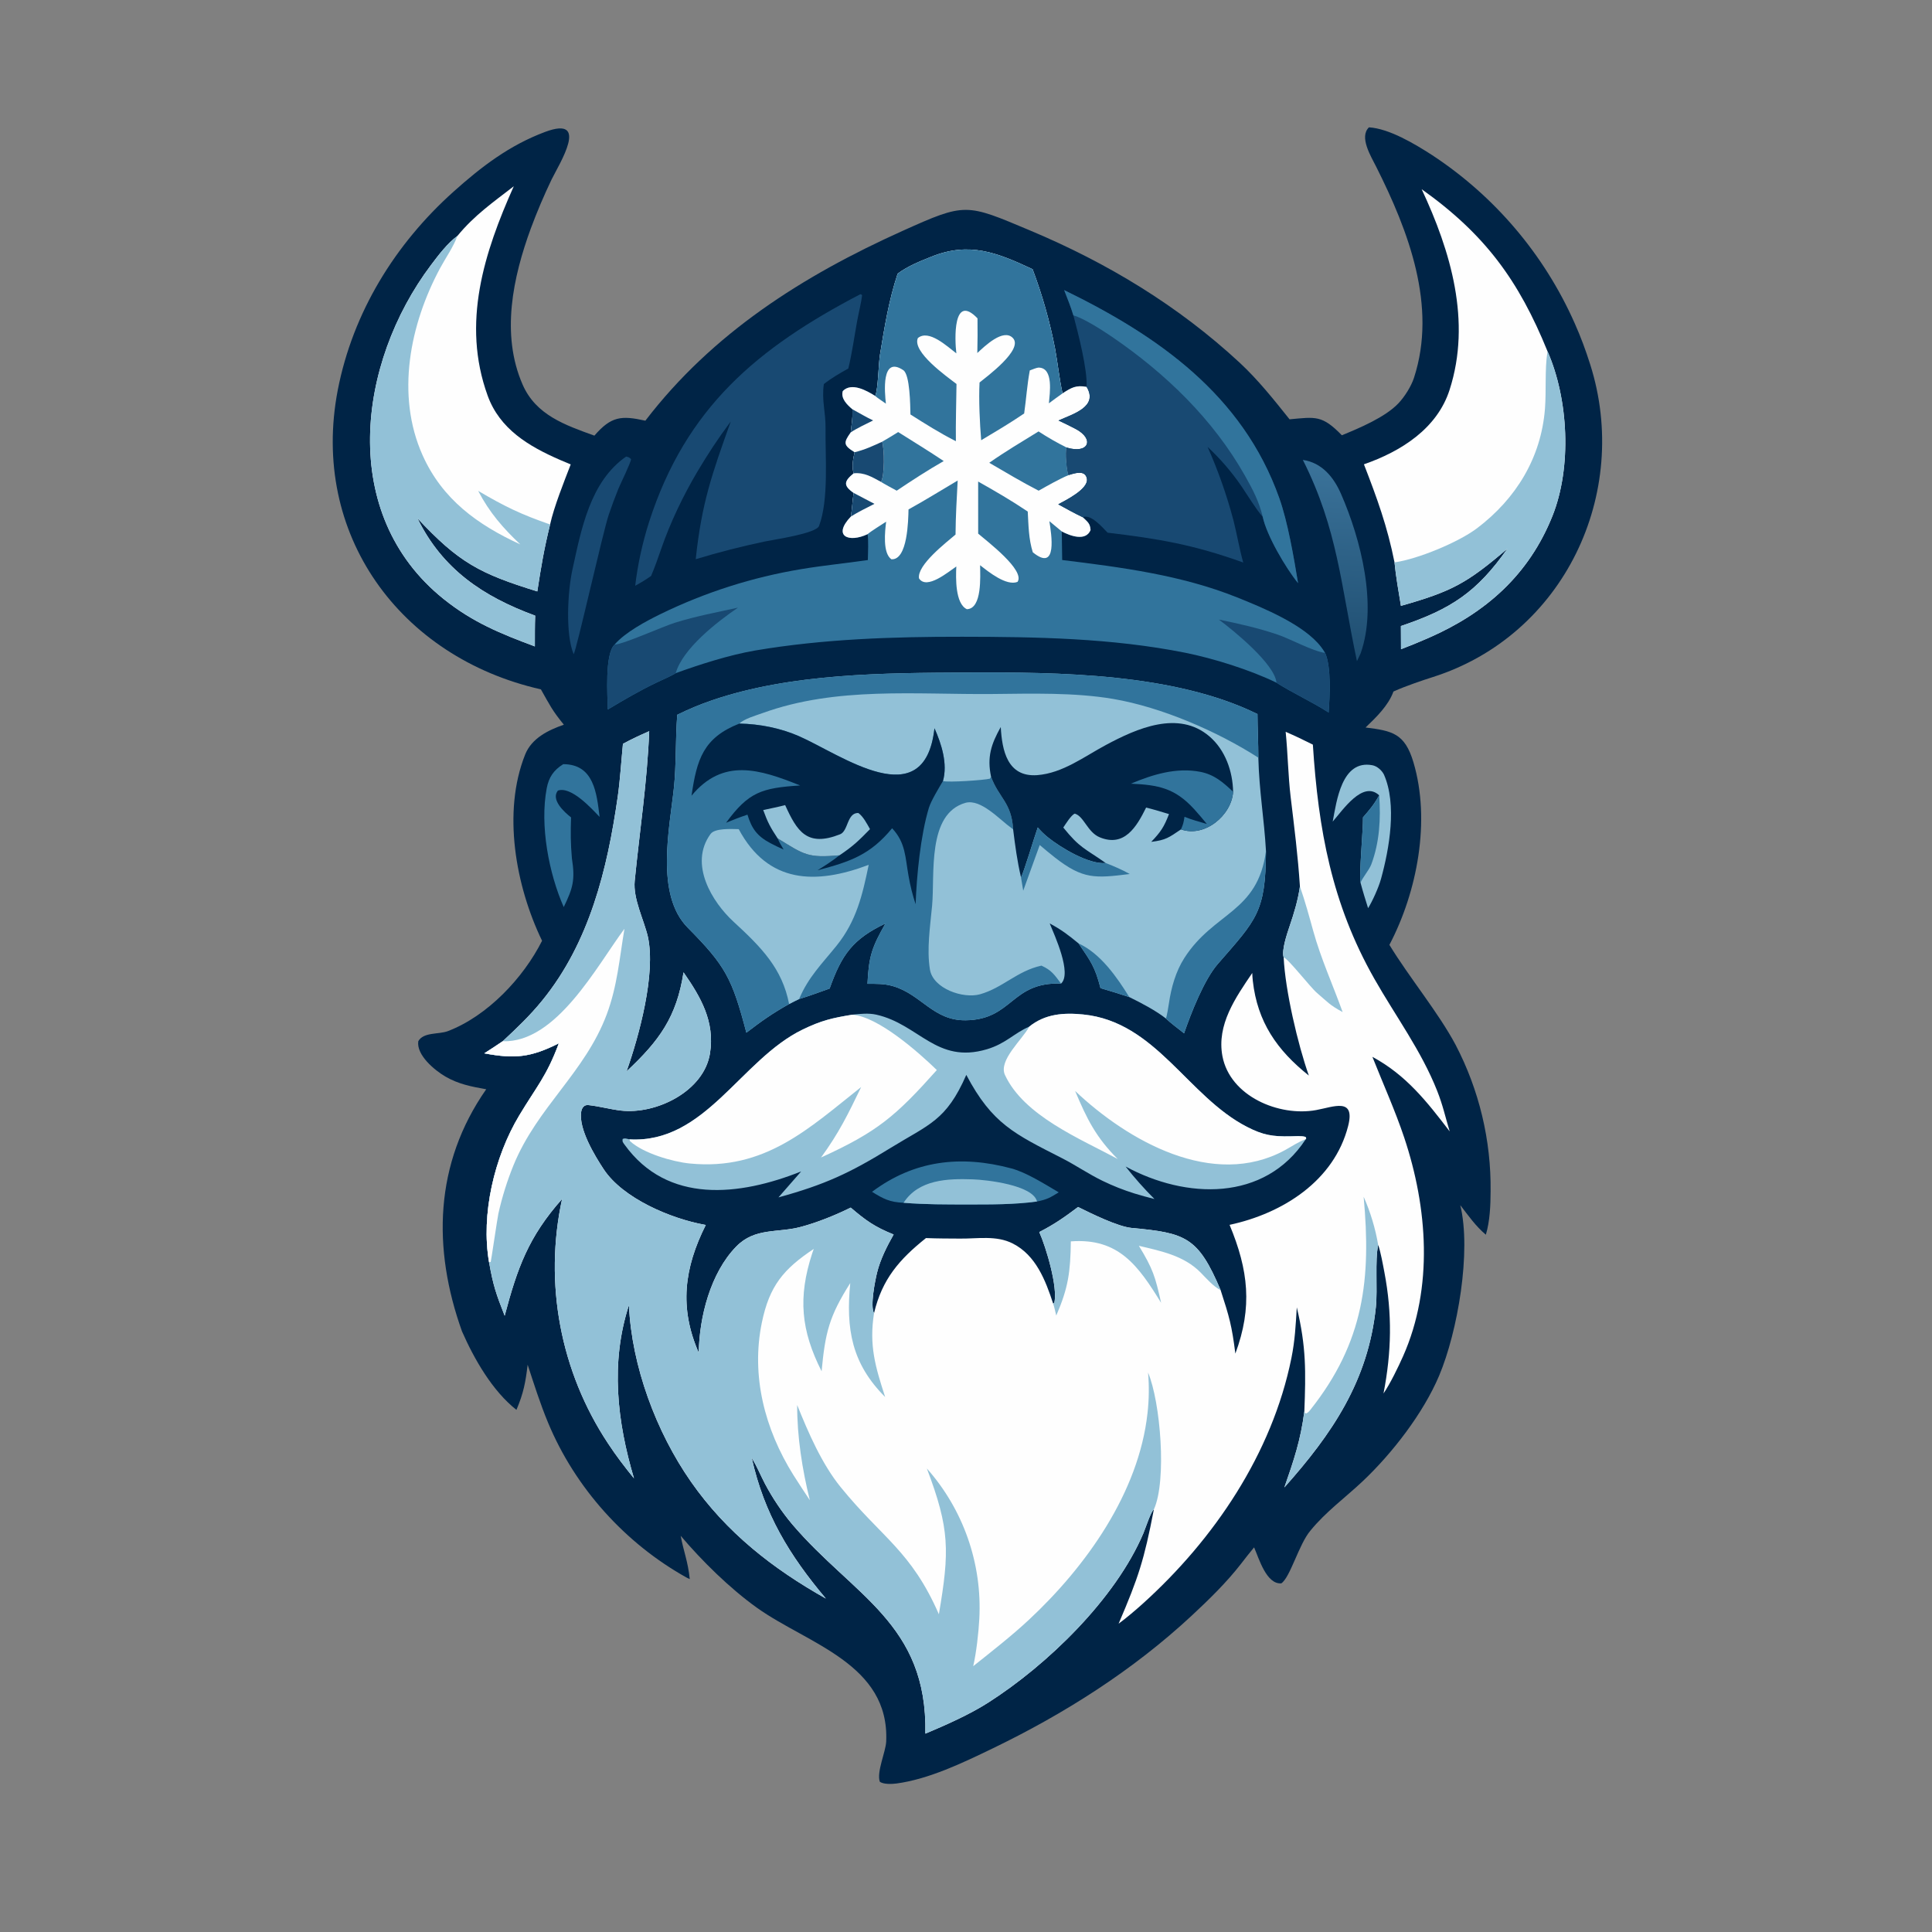 <?xml version="1.0" encoding="utf-8" ?><svg xmlns="http://www.w3.org/2000/svg" xmlns:xlink="http://www.w3.org/1999/xlink" width="4096" height="4096" viewBox="0 0 4096 4096"><rect x="0" y="0" width="4096" height="4096" fill="#808080" stroke="none"/><path fill="#002446" d="M2902.32 269.955C2945.74 272.786 2999.37 305.116 3036.02 328.696C3169.04 416.025 3274.05 539.86 3338.48 685.358C3351.69 715.098 3361.51 741.674 3371.33 772.55C3458.27 1046.17 3315.41 1347.11 3037.99 1435.33C3014.48 1442.8 2979.05 1454.94 2956.53 1465.06L2954.22 1466.12C2943.38 1496.07 2917.57 1520.77 2895.13 1542.36C2951.46 1549.47 2978.3 1554.42 2996.66 1616.27C3033.37 1740.02 3004.82 1890.43 2945.65 2003.18C2987.4 2071.82 3049.34 2146.41 3085.89 2214.91C3135.95 2310.77 3161.48 2417.54 3160.19 2525.68C3160.13 2555.06 3158.7 2589.51 3150.11 2617.69C3128.5 2599.48 3113.19 2577.42 3095.93 2555.05C3119.77 2653.23 3090.39 2823.27 3051.12 2916.44C3017.56 2996.07 2951.4 3081.59 2888.45 3140.88C2852.18 3175.03 2810.23 3205.6 2778.23 3245.03C2753.63 3274 2735.64 3343.72 2716.58 3356.8C2684.96 3359.47 2669.15 3304.32 2658.79 3280.5C2649.29 3291.79 2639.64 3304.37 2630.57 3316.03C2600.11 3355.21 2563.14 3391.22 2526.87 3424.98C2402.24 3541.01 2256.57 3633.47 2103.43 3707.31C2041.65 3737.1 1969.48 3771.93 1900.64 3781.17C1891.47 3782.4 1872.58 3783.26 1865.22 3777.3C1858.19 3756.64 1877.82 3714.04 1878.8 3692.36C1886.31 3527.26 1712.15 3485.25 1605.09 3408.8C1546.96 3367.29 1487.71 3308.69 1443.12 3256.04C1449.32 3289.51 1458.42 3309.68 1462.35 3347.79C1461.05 3347.23 1458.23 3346.04 1456.49 3345.07C1325.65 3272.39 1219.57 3154.64 1162.03 3016.38C1145.22 2976 1132.28 2934.89 1118.66 2893.35C1114.32 2930.07 1109.9 2953.82 1094.88 2989.03C1043.78 2948.75 1005.35 2881.38 979.509 2822.69C916.536 2647.02 920.695 2466.95 1030.83 2309.31C999.903 2303.86 971.949 2298.49 944.37 2282.43C921.417 2269.08 882.508 2236.87 886.797 2207.47C897.913 2187.64 930.275 2193.43 949.454 2186.1C1033.67 2153.93 1109.68 2073.15 1149.22 1994.51C1093.3 1878.74 1064.68 1721.84 1113.34 1599.74C1127.14 1565.1 1162.34 1547.89 1195.4 1536.42C1169.9 1505.1 1165.93 1495.25 1146.76 1461.5C847.787 1393.83 657.297 1132.53 716.068 827.045C748.048 662.395 837.403 517.523 961.637 406.24C1020.62 353.405 1080.08 307.95 1155.46 279.752C1251.71 243.744 1185.86 347.101 1169.44 380.49C1153.24 414.297 1138.58 448.826 1125.52 483.969C1087.57 587.479 1061.34 708.87 1108.08 815.582C1136.22 879.836 1197.69 901.05 1260.15 923.572C1295.74 882.562 1317.02 880.498 1368.22 891.892C1510.61 706.039 1702.12 584.66 1913.23 489.633C2047.71 429.095 2047.71 431.417 2183.98 488.668C2347.85 557.514 2497.64 647.884 2628.37 769.088C2667.54 805.519 2700.84 847.507 2733.97 888.97C2789.42 883.855 2803.04 879.85 2844.83 922.785C2881.66 907.716 2936.87 884.623 2964.87 854.942C2977.83 841.196 2991.8 819.354 2997.82 800.835C3047.22 648.981 2986.05 489.725 2917.93 354.076C2906.41 331.13 2881.04 290.424 2902.32 269.955Z"/><path fill="#FEFEFE" d="M1320.72 1576.92C1340.5 1566.33 1355.85 1559.16 1376.37 1550.17C1372.18 1657.63 1356.16 1761.07 1345.64 1867.48C1341.87 1905.68 1365.09 1949.63 1373.54 1985.93C1390.78 2064.41 1355.03 2196.01 1328.33 2271.43C1397.86 2206.45 1434.45 2156.16 1449.14 2061.44C1485.34 2113.37 1516.04 2165.66 1505.23 2233.31C1492.37 2313.77 1391.13 2363.2 1316.35 2354.5C1293.69 2351.86 1270.73 2345.37 1247.98 2342.95C1238.42 2341.47 1233.45 2348.91 1232.17 2356.97C1226.35 2393.65 1261.24 2450.56 1279.7 2478.66C1320.73 2541.11 1423.13 2583.76 1493.56 2596.52L1496.3 2597C1450.62 2688.13 1439.48 2772.18 1481.42 2868.1C1482.5 2792.55 1506.15 2698.84 1560.89 2642.77C1600.58 2602.11 1648.2 2614.41 1698.04 2601.06C1733.11 2591.67 1770.75 2576.44 1803.62 2560.22C1835.58 2587.59 1854.52 2601.11 1894.57 2617.25C1880.53 2641.88 1866.29 2670.2 1859.49 2697.89C1855.36 2714.71 1844.39 2769.09 1853.02 2784.08C1870.19 2711.67 1906.87 2669.85 1963.13 2624.82C1987.47 2625.78 2011.41 2625.79 2035.65 2625.92C2073 2626.31 2112.17 2618.68 2146.98 2636.26C2196.13 2661.09 2216.61 2714.43 2232.72 2763.59L2235.02 2762.66C2243.58 2730.21 2217.55 2643.54 2203.35 2612.07C2236.6 2594.84 2255.87 2581.21 2285.59 2558.95C2314.33 2573.14 2370.1 2600.68 2399.46 2603.39C2514.06 2613.96 2540.13 2622.59 2587.86 2735.23C2606.38 2792.2 2611.6 2810.49 2619.06 2869.73C2655.66 2771.11 2646.83 2692.95 2606.81 2596.77C2719.23 2572.71 2828.58 2503.53 2858.19 2387.12C2873.75 2325.91 2827.18 2346.71 2790.27 2353.46C2711.75 2367.82 2607.78 2324.34 2591.63 2239.07C2579.15 2172.46 2619.58 2114.9 2654.87 2062.85C2655.05 2068.46 2655.45 2074.05 2656.07 2079.63C2665.8 2166.61 2707.37 2226.55 2774.84 2280.23C2751.48 2214.31 2724.63 2099.21 2721.47 2029.71C2716.62 2015.27 2728.64 1979.65 2733.61 1964.98C2743.58 1935.51 2751.39 1910.48 2755.95 1879.42C2751.63 1813.05 2744.07 1754.76 2736.22 1688.97C2730.98 1645.05 2730.24 1596.36 2725.71 1551.5C2745.2 1559.97 2764.43 1569.03 2783.38 1578.66C2794.99 1758.55 2823.16 1915.49 2913.67 2074.96C2958.64 2154.19 3013.15 2227.32 3046.81 2312.45C3059.4 2344.27 3063.89 2367.25 3073.46 2398.66C3025.15 2335.59 2981.33 2279.23 2909.6 2240.6C2931.96 2297.03 2958.12 2355.01 2977.19 2412.17C3026.59 2560.21 3039.28 2729.5 2974.77 2875.01C2964.39 2898.32 2947.48 2933.3 2933.16 2954.27C2950.23 2866.25 2951.9 2785.68 2935.01 2697.2C2932 2681.4 2927.1 2653.89 2921.85 2639.31C2914.74 2672.26 2920.89 2732.82 2916.95 2771.23C2900.9 2927.57 2823.88 3040.17 2722.99 3153.44C2742.93 3096.1 2757.44 3053.57 2765.32 2992.49C2768.46 2908.13 2769.48 2855.64 2749.3 2771.75C2747.02 2809.6 2745.48 2841.72 2737.86 2879.4C2696.94 3081.82 2574.08 3263.57 2422.29 3400.38C2407.78 3413.46 2387 3431.09 2371.56 3442.34C2413.78 3343.81 2425.66 3307.24 2446.26 3200.27C2440.57 3203 2427.86 3241.68 2424.04 3250.68C2365.09 3389.55 2220.83 3529.65 2094.21 3610.25C2054.55 3635.49 2004.41 3657.58 1961.86 3675.44C1966.49 3441.48 1808.89 3383.57 1679.32 3231.29C1657.24 3204.89 1638 3176.24 1621.9 3145.82C1612.97 3128.65 1604.63 3108.75 1594.8 3092.46L1593.65 3090.59C1620.05 3209.56 1673.64 3297.41 1750.92 3389.09C1637.56 3325.27 1540.17 3249.07 1465.07 3141.59C1391.07 3035.69 1339.32 2896.57 1333.37 2767.06C1293.74 2888.81 1308.4 3014.29 1344.13 3134.27C1325.36 3111.37 1305.09 3084.75 1289.04 3060.12C1187.99 2907.63 1152.86 2720.77 1191.64 2541.99C1120.26 2622.45 1096.93 2688.03 1069.96 2789.51C1051.74 2743.3 1045.4 2724.76 1036.87 2676.09C1019.25 2574.35 1048.08 2452.88 1100.62 2365.25C1137.77 2303.29 1158.91 2281.83 1184.8 2211.92C1125 2241.95 1091.47 2245.18 1026.77 2233.17C1039.9 2224.83 1052.91 2216.28 1065.78 2207.53C1096.29 2179.05 1122.75 2154.09 1149.4 2121.4C1249.71 1998.33 1287.71 1842.84 1309.69 1688.95C1314.74 1653.58 1317.19 1612.74 1320.72 1576.92Z"/><path fill="#92C1D7" d="M1320.72 1576.92C1340.5 1566.33 1355.85 1559.16 1376.37 1550.17C1372.18 1657.63 1356.16 1761.07 1345.64 1867.48C1341.87 1905.68 1365.09 1949.63 1373.54 1985.93C1390.78 2064.41 1355.03 2196.01 1328.33 2271.43C1397.86 2206.45 1434.45 2156.16 1449.14 2061.44C1485.34 2113.37 1516.04 2165.66 1505.23 2233.31C1492.37 2313.77 1391.13 2363.2 1316.35 2354.5C1293.69 2351.86 1270.73 2345.37 1247.98 2342.95C1238.42 2341.47 1233.45 2348.91 1232.17 2356.97C1226.35 2393.65 1261.24 2450.56 1279.7 2478.66C1320.73 2541.11 1423.13 2583.76 1493.56 2596.52L1496.3 2597C1450.62 2688.13 1439.48 2772.18 1481.42 2868.1C1482.5 2792.55 1506.15 2698.84 1560.89 2642.77C1600.58 2602.11 1648.2 2614.41 1698.04 2601.06C1733.11 2591.67 1770.75 2576.44 1803.62 2560.22C1835.58 2587.59 1854.52 2601.11 1894.57 2617.25C1880.53 2641.88 1866.29 2670.2 1859.49 2697.89C1855.36 2714.71 1844.39 2769.09 1853.02 2784.08C1842.34 2851.99 1855.56 2897.13 1876.6 2961.79C1805.4 2890.55 1793.13 2817.05 1802.62 2720.18C1757.74 2790.96 1749.57 2825.14 1741.86 2907.2C1698.23 2820.82 1691.4 2750.92 1721.96 2657.08C1722.97 2653.96 1724.06 2650.87 1725.22 2647.81C1661.04 2690.54 1631.29 2726.09 1615.23 2803.76C1591.8 2917.06 1621.51 3030.23 1681.95 3126.98C1693.22 3145.02 1705.14 3162.77 1716.91 3180.53C1700.87 3115.86 1689.82 3045.55 1690.1 2978.77C1713.81 3037.72 1742.48 3103.89 1782.52 3153.13C1870.01 3260.74 1931.53 3287.59 1990.49 3422.32C2013.32 3288.54 2013.71 3241.68 1965.02 3113.27C2042.57 3200.79 2082.52 3315.34 2076.22 3432.11C2074.71 3461.06 2069.87 3504.15 2063.31 3532.43C2102.38 3501.25 2144.23 3468.65 2180.67 3434.73C2302.36 3321.45 2414.19 3164.95 2432.81 2996.02C2436.02 2967.47 2436.44 2938.66 2434.03 2910.02C2460.17 2972.01 2474.15 3139.07 2446.26 3200.27C2440.57 3203 2427.86 3241.68 2424.04 3250.68C2365.09 3389.55 2220.83 3529.65 2094.21 3610.25C2054.55 3635.49 2004.41 3657.58 1961.86 3675.44C1966.49 3441.48 1808.89 3383.57 1679.32 3231.29C1657.24 3204.89 1638 3176.24 1621.9 3145.82C1612.97 3128.65 1604.63 3108.75 1594.8 3092.46L1593.65 3090.59C1620.05 3209.56 1673.64 3297.41 1750.92 3389.09C1637.56 3325.27 1540.17 3249.07 1465.07 3141.59C1391.07 3035.69 1339.32 2896.57 1333.37 2767.06C1293.74 2888.81 1308.4 3014.29 1344.13 3134.27C1325.36 3111.37 1305.09 3084.75 1289.04 3060.12C1187.99 2907.63 1152.86 2720.77 1191.64 2541.99C1120.26 2622.45 1096.93 2688.03 1069.96 2789.51C1051.74 2743.3 1045.4 2724.76 1036.87 2676.09C1019.25 2574.35 1048.08 2452.88 1100.62 2365.25C1137.77 2303.29 1158.91 2281.83 1184.8 2211.92C1125 2241.95 1091.47 2245.18 1026.77 2233.17C1039.9 2224.83 1052.91 2216.28 1065.78 2207.53C1096.29 2179.05 1122.75 2154.09 1149.4 2121.4C1249.71 1998.33 1287.71 1842.84 1309.69 1688.95C1314.74 1653.58 1317.19 1612.74 1320.72 1576.92Z"/><path fill="#FEFEFE" d="M1065.78 2207.53C1179.66 2211.32 1265.06 2048.13 1323.91 1969.05C1313.32 2031.62 1308.9 2090.28 1286.33 2150.58C1240.06 2274.18 1139.37 2346.71 1088.76 2470.16C1075.25 2503.38 1064.52 2537.67 1056.68 2572.67C1054.32 2583.36 1041.19 2673.89 1040.33 2675.41L1036.87 2676.09C1019.25 2574.35 1048.08 2452.88 1100.62 2365.25C1137.77 2303.29 1158.91 2281.83 1184.8 2211.92C1125 2241.95 1091.47 2245.18 1026.77 2233.17C1039.9 2224.83 1052.91 2216.28 1065.78 2207.53Z"/><path fill="#92C1D7" d="M2285.59 2558.95C2314.33 2573.14 2370.1 2600.68 2399.46 2603.39C2514.06 2613.96 2540.13 2622.59 2587.86 2735.23C2572.39 2727.51 2557.81 2710.45 2545.34 2697.79C2510.03 2661.98 2461.77 2652.41 2414.53 2641.21C2444.44 2690.55 2449.1 2706.02 2461.65 2762.08C2413.41 2683.83 2372.05 2624.2 2270.26 2631.82C2269.39 2696.34 2265.04 2729.87 2239.35 2789.1C2237.42 2781.08 2235.33 2771.24 2232.72 2763.59L2235.02 2762.66C2243.58 2730.21 2217.55 2643.54 2203.35 2612.07C2236.6 2594.84 2255.87 2581.21 2285.59 2558.95Z"/><path fill="#92C1D7" d="M2891.03 2537.17C2905.48 2569.81 2915.83 2604.12 2921.85 2639.31C2914.74 2672.26 2920.89 2732.82 2916.95 2771.23C2900.9 2927.57 2823.88 3040.17 2722.99 3153.44C2742.93 3096.1 2757.44 3053.57 2765.32 2992.49C2766.65 2996.03 2765.52 2994.53 2768.91 2996.81C2773.44 2994.63 2775.24 2992.47 2778.29 2988.63C2892.38 2844.83 2907.04 2710.14 2891.03 2537.17Z"/><path fill="#92C1D7" d="M2755.95 1879.42C2766.79 1910.48 2775.37 1941.88 2784.12 1973.57C2800.41 2032.52 2825.93 2088.4 2846.49 2145.67C2818.64 2130.64 2814.66 2124.32 2792.32 2105.32C2777.88 2093.03 2731.15 2032.42 2721.47 2029.71C2716.62 2015.27 2728.64 1979.65 2733.61 1964.98C2743.58 1935.51 2751.39 1910.48 2755.95 1879.42Z"/><path fill="#92C1D7" d="M1435.84 1515.37C1459.75 1503.55 1484.39 1493.29 1509.63 1484.67C1677.62 1427.25 1874.89 1426.68 2050.75 1425.8C2242.92 1424.83 2489.73 1427.09 2665.95 1513.88C2666.1 1544.57 2667.78 1575.08 2667.78 1606.31C2669.57 1677.7 2680.09 1735.55 2683.98 1804.19C2683.3 1934.22 2663.82 1949.51 2581.91 2043.65C2552.7 2077.22 2525.27 2147.54 2510.33 2190.75C2500.32 2182.78 2480.27 2167.72 2471.83 2159.34C2450.3 2142.4 2418.77 2125.88 2394.17 2113.9C2373.95 2107.2 2353.6 2100.88 2333.15 2094.93C2321.4 2049.38 2312.75 2038.54 2286.7 2000.18C2264.3 1981.84 2251.41 1971.79 2225.47 1957.75C2235.8 1983.08 2273.08 2063.65 2249.57 2085.27C2143.13 2081.56 2147.34 2161.75 2047.4 2163.1C1978.14 2164.03 1952.93 2107.47 1892.07 2090.4C1873.85 2085.29 1857.9 2085.83 1839.12 2085.79C1841.78 2027.88 1848.51 2008.09 1877.25 1957.84C1808.32 1990.77 1784.67 2023.26 1758.89 2095.82C1738.97 2102.81 1713.97 2112.26 1694.17 2118.02C1687.11 2121.47 1679.85 2124.91 1672.94 2128.63C1637.25 2148.73 1614.58 2164.71 1582.38 2189.41C1552 2073.99 1538.27 2047.75 1458.24 1966.97C1388.44 1896.52 1419.71 1755.75 1428.82 1669.46C1433.85 1621.77 1431.84 1566.22 1435.84 1515.37Z"/><path fill="#31749C" d="M1435.84 1515.37C1459.75 1503.55 1484.39 1493.29 1509.63 1484.67C1677.62 1427.25 1874.89 1426.68 2050.75 1425.8C2242.92 1424.83 2489.73 1427.09 2665.95 1513.88C2666.1 1544.57 2667.78 1575.08 2667.78 1606.31C2580.65 1550.39 2462.37 1499.26 2360.03 1481.79C2278.36 1467.86 2187.6 1470.54 2104.87 1471.34C1941.58 1472.92 1773.46 1455.02 1616.7 1511.79C1603.11 1516.72 1577.54 1523.94 1567.44 1534.07C1609.65 1534.74 1654.76 1543.64 1693.28 1560.49C1783.8 1600.07 1960.37 1731.6 1981.16 1543.99C1995.96 1577.08 2009.54 1619.48 1999.12 1655.88C2009.96 1659.24 2085.42 1654.11 2098.62 1650.89L2101.11 1646.63C2117.26 1691.19 2144.89 1701.58 2147.88 1758.13L2145.57 1756.5C2118.82 1737.47 2080.17 1693.36 2047.09 1701.99C1964.78 1725.21 1982.27 1853.81 1976.13 1920.1C1972.03 1964.43 1964.53 2011.9 1971.48 2055.24C1978.05 2096.17 2042.28 2117.98 2077.91 2107.89C2126.22 2094.2 2155.95 2058.66 2207.91 2047.2C2229.47 2056.91 2235.51 2066.63 2249.57 2085.27C2143.13 2081.56 2147.34 2161.75 2047.4 2163.1C1978.14 2164.03 1952.93 2107.47 1892.07 2090.4C1873.85 2085.29 1857.9 2085.83 1839.12 2085.79C1841.78 2027.88 1848.51 2008.09 1877.25 1957.84C1808.32 1990.77 1784.67 2023.26 1758.89 2095.82C1738.97 2102.81 1713.97 2112.26 1694.17 2118.02C1687.11 2121.47 1679.85 2124.91 1672.94 2128.63C1637.25 2148.73 1614.58 2164.71 1582.38 2189.41C1552 2073.99 1538.27 2047.75 1458.24 1966.97C1388.44 1896.52 1419.71 1755.75 1428.82 1669.46C1433.85 1621.77 1431.84 1566.22 1435.84 1515.37Z"/><path fill="#002446" d="M1567.44 1534.07C1609.65 1534.74 1654.76 1543.64 1693.28 1560.49C1783.8 1600.07 1960.37 1731.6 1981.16 1543.99C1995.96 1577.08 2009.54 1619.48 1999.12 1655.88C1990.62 1670.27 1973.8 1697.87 1969.28 1712.77C1951.66 1770.85 1943.3 1856.77 1941.2 1917.03C1934.73 1897.44 1929.72 1877.41 1926.21 1857.08C1919 1817.24 1920.15 1786.53 1891.34 1755.98C1844.7 1812.6 1802.55 1826.75 1733.27 1845.08C1750.73 1834.1 1763.48 1826.08 1779.85 1813.29C1712.75 1819.1 1706.25 1812.94 1648.59 1777.33C1652.26 1786.04 1656.57 1792.91 1661.31 1801.05C1651.79 1796.9 1642.43 1792.39 1633.25 1787.54C1604.94 1772.55 1593.64 1756.47 1584.68 1727.15C1568.24 1732.61 1555.39 1737.65 1539.35 1744.32C1587.13 1678.98 1615.11 1670.52 1696.29 1665.24C1610.18 1630.54 1532.81 1606.33 1466.11 1686.95C1477.27 1609.77 1491.18 1564.12 1567.44 1534.07Z"/><path fill="#92C1D7" d="M1618.07 1717.35C1632.5 1714.17 1650.58 1710.71 1664.56 1706.85C1689.79 1762.35 1710.78 1796.63 1781.16 1768.71C1798.63 1761.78 1795.42 1723.16 1819.67 1723.56C1830.09 1730.83 1838.11 1746.56 1844.49 1757.84C1820.51 1782.38 1808.81 1793.83 1779.85 1813.29C1712.75 1819.1 1706.25 1812.94 1648.59 1777.33C1633.07 1753.8 1627.7 1743.71 1618.07 1717.35Z"/><path fill="#92C1D7" d="M1672.94 2128.63C1658.48 2053.49 1614.59 2008.76 1555.23 1954.17C1510.3 1912.85 1459.78 1832.07 1506.41 1768.11C1515.6 1755.5 1550.25 1757.57 1566.15 1757.88C1628.08 1873.47 1729.13 1876.09 1841.73 1833.53C1828.56 1897.26 1815.79 1952.49 1773.65 2004.86C1742.74 2043.27 1713.84 2071.29 1694.17 2118.02C1687.11 2121.47 1679.85 2124.91 1672.94 2128.63Z"/><path fill="#002446" d="M2121.68 1541.35C2124.42 1590.55 2135.46 1647.87 2198.81 1643.37C2252.85 1639.31 2298.56 1604.07 2344.83 1579.31C2410.06 1544.4 2498.39 1504.95 2564.05 1561.19C2597.7 1590.01 2613.48 1635.21 2614.31 1678.61C2611.17 1728.24 2554.2 1776.27 2503.79 1758.37C2477.85 1775.82 2471.88 1780.98 2440.71 1784.82C2460.94 1763.66 2467.79 1753.34 2478.37 1725.92C2462.18 1721.06 2446.3 1716.19 2429.88 1712.08C2409.6 1753.3 2383.65 1796.53 2331.67 1775.21C2305.55 1764.5 2298.12 1730.57 2278.72 1725C2271.19 1727.56 2259.22 1747.14 2254.24 1754.44C2289.65 1798.36 2299.49 1798.24 2344.26 1829.67C2308.51 1833.25 2248.43 1796.88 2221.46 1775.02C2213.72 1768.77 2206.58 1761.81 2200.14 1754.23C2193.69 1772.03 2169.79 1852.05 2164.58 1860.04C2156.47 1824.93 2152.37 1793.78 2147.88 1758.13C2144.89 1701.58 2117.26 1691.19 2101.11 1646.63C2092.36 1605.02 2101.3 1577.64 2121.68 1541.35Z"/><path fill="#31749C" d="M2397.57 1661.46C2443.56 1642.02 2494.41 1626.44 2544.85 1636.37C2574.48 1642.21 2593.11 1658.61 2614.31 1678.61C2611.17 1728.24 2554.2 1776.27 2503.79 1758.37C2508.81 1746.52 2509.21 1744.27 2511.22 1731.69C2526.04 1737.77 2543.12 1742.33 2558.62 1746.88C2549.87 1736.14 2540.85 1725.62 2531.58 1715.32C2490.78 1670.76 2455.81 1664.11 2397.57 1661.46Z"/><path fill="#31749C" d="M2683.98 1804.19C2683.3 1934.22 2663.82 1949.51 2581.91 2043.65C2552.7 2077.22 2525.27 2147.54 2510.33 2190.75C2500.32 2182.78 2480.27 2167.72 2471.83 2159.34C2473.83 2155.13 2477.42 2132.6 2478.31 2126.53C2483.11 2093.84 2492.72 2059.52 2510.74 2031.32C2573.66 1932.89 2666.47 1935.53 2683.98 1804.19Z"/><path fill="#31749C" d="M2200.14 1754.23C2206.58 1761.81 2213.72 1768.77 2221.46 1775.02C2248.43 1796.88 2308.51 1833.25 2344.26 1829.67C2362.42 1836.87 2378.05 1843.36 2395.15 1852.97C2321.75 1862.11 2296.12 1864.53 2236.26 1817.83C2225.44 1809.28 2214.79 1800.52 2204.32 1791.54L2169.31 1888.28L2164.58 1860.04C2169.79 1852.05 2193.69 1772.03 2200.14 1754.23Z"/><path fill="#31749C" d="M2286.7 2000.18C2333.38 2021.62 2367.97 2071.57 2394.17 2113.9C2373.95 2107.2 2353.6 2100.88 2333.15 2094.93C2321.4 2049.38 2312.75 2038.54 2286.7 2000.18Z"/><path fill="#31749C" d="M1903.13 580.179C1924.35 564.336 1950.32 553.964 1974.56 544.259C2054.84 512.123 2113 535.14 2189.13 570.758C2209.69 625.155 2225.58 681.2 2236.65 738.289C2242.57 770.207 2245.67 802.172 2252.67 833.965C2271.55 821.766 2281.06 816.067 2303.75 820.223C2328.98 862.524 2274.93 877.537 2244.07 891.487C2256.33 897.295 2268.46 903.067 2280.47 909.416C2321.35 931.032 2307.79 963.125 2261.35 948.818C2257.99 958.071 2261.33 998.535 2265.35 1007.28C2278.45 1003.23 2300.83 995.58 2304.29 1014.87C2308.23 1036.87 2258.44 1061.03 2243.52 1069.19C2260.53 1078.43 2278.19 1088.42 2295.63 1096.65C2305.8 1106.48 2311.2 1109.53 2312.07 1123.78C2301.85 1148.51 2268.43 1135.9 2251.05 1126.68L2251.91 1187.26C2377.24 1202.67 2504.71 1219.14 2622.78 1266.53C2678.08 1288.73 2764.93 1324.35 2801.03 1371.82C2804.06 1375.78 2806.84 1379.93 2809.34 1384.25C2822.74 1413.91 2819.21 1476.98 2816.84 1510.56C2779.72 1486.83 2740.01 1468.96 2706.27 1447.43C2650.59 1420.29 2572.69 1395.83 2512.15 1383.75C2357.27 1352.85 2197.13 1350.12 2039.68 1349.97C1893.28 1349.84 1745.64 1354.58 1601.04 1379.13C1546.59 1388.46 1484.17 1408.51 1432.54 1427.15C1426.15 1431.64 1401.04 1442.79 1393 1446.6C1356.55 1463.91 1323.22 1483.49 1288.62 1504.21C1287.9 1475.07 1281.94 1387.14 1302.77 1366.74C1325.53 1340.35 1369.86 1316.81 1401.18 1301.48C1495.19 1255.7 1595.33 1223.75 1698.48 1206.63C1745.21 1198.77 1792.9 1194.2 1839.92 1187.34C1840.28 1170.26 1841.35 1149.04 1839.52 1132.4C1799.59 1151.38 1764.1 1136.91 1804.04 1095C1806.49 1078.66 1807.29 1061.84 1809.8 1045.06C1786.9 1029.29 1789.65 1019.87 1809.84 1003.47C1805.38 988.452 1808.7 973.553 1811.8 958.743C1788.13 944.021 1787.76 938.843 1803.65 916.716C1805.69 895.193 1807.88 890.524 1807.21 867.725C1795.88 858.05 1782.11 844.924 1786.78 829.096C1805.34 809.907 1837.77 828.292 1855.56 839.512C1861.95 824.704 1862.34 772.049 1865.74 751.375C1875.38 692.697 1884.36 636.796 1903.13 580.179Z"/><path fill="#FEFEFE" d="M1903.13 580.179C1924.35 564.336 1950.32 553.964 1974.56 544.259C2054.84 512.123 2113 535.14 2189.13 570.758C2209.69 625.155 2225.58 681.2 2236.65 738.289C2242.57 770.207 2245.67 802.172 2252.67 833.965C2271.55 821.766 2281.06 816.067 2303.75 820.223C2328.98 862.524 2274.93 877.537 2244.07 891.487C2256.33 897.295 2268.46 903.067 2280.47 909.416C2321.35 931.032 2307.79 963.125 2261.35 948.818C2257.99 958.071 2261.33 998.535 2265.35 1007.28C2278.45 1003.23 2300.83 995.58 2304.29 1014.87C2308.23 1036.87 2258.44 1061.03 2243.52 1069.19C2260.53 1078.43 2278.19 1088.42 2295.63 1096.65C2305.8 1106.48 2311.2 1109.53 2312.07 1123.78C2301.85 1148.51 2268.43 1135.9 2251.05 1126.68L2224.76 1104.92C2228.82 1131.59 2242.96 1214.3 2189.62 1170.89C2180.78 1142.85 2180.51 1113.86 2178.89 1084.5C2142.64 1060.22 2111.85 1042.41 2073.77 1020.91L2073.81 1131.31C2092.62 1147.54 2174.07 1209.17 2157.21 1233.66C2133.59 1242.92 2095.87 1212.42 2077.89 1198.3C2078.15 1221.4 2082.45 1290.61 2049.86 1291.56C2024.91 1279.88 2026.31 1224.67 2027.47 1200.99C2010.83 1212.2 1964.46 1251.4 1948.36 1226.16C1943.93 1198.16 2005.19 1150.9 2025.81 1133.31C2026.16 1093.75 2028.25 1058.19 2030.35 1018.78C1997.61 1038.07 1959.03 1062.03 1926.14 1080.04C1925.55 1102.31 1924.51 1187.89 1889.81 1185.72C1870.99 1172.48 1876.14 1126.47 1878.69 1106.04C1870.16 1111.6 1846.09 1126.51 1839.52 1132.4C1799.59 1151.38 1764.1 1136.91 1804.04 1095C1806.49 1078.66 1807.29 1061.84 1809.8 1045.06C1786.9 1029.29 1789.65 1019.87 1809.84 1003.47C1805.38 988.452 1808.7 973.553 1811.8 958.743C1788.13 944.021 1787.76 938.843 1803.65 916.716C1805.69 895.193 1807.88 890.524 1807.21 867.725C1795.88 858.05 1782.11 844.924 1786.78 829.096C1805.34 809.907 1837.77 828.292 1855.56 839.512C1861.95 824.704 1862.34 772.049 1865.74 751.375C1875.38 692.697 1884.36 636.796 1903.13 580.179Z"/><path fill="#31749C" d="M1903.13 580.179C1924.35 564.336 1950.32 553.964 1974.56 544.259C2054.84 512.123 2113 535.14 2189.13 570.758C2209.69 625.155 2225.58 681.2 2236.65 738.289C2242.57 770.207 2245.67 802.172 2252.67 833.965C2243.2 840.822 2232.99 847.975 2223.77 855.037C2225.37 834.841 2234.47 779.18 2201.54 779.334C2198.27 779.349 2186.89 783.925 2183.24 785.359C2177.42 816.865 2175.74 845.537 2171.3 876.597C2141.33 897.018 2111.28 914.749 2080.2 933.351C2077.18 898.127 2074.84 846.262 2076.72 810.96C2090.85 799.334 2170.78 740.885 2147.34 716.587C2127.14 695.638 2087.71 733.805 2072.01 748.435C2072.59 723.937 2072.71 699.43 2072.38 674.927C2019.86 620.147 2024.03 720.672 2027.56 749.147C2008.15 734.559 1969.17 697.413 1945.92 716.755C1933.29 746.025 2007.05 798.082 2027.88 814.066C2027.4 853.369 2026.04 896.354 2026.55 935.372C1993.39 918.683 1961.56 898.564 1930.22 878.728C1929.77 860.277 1929.36 794.397 1915.11 784.833C1867.73 753.039 1875.69 832.897 1878.18 855.779C1874.01 852.863 1858.34 842.338 1855.56 839.512C1861.95 824.704 1862.34 772.049 1865.74 751.375C1875.38 692.697 1884.36 636.796 1903.13 580.179Z"/><path fill="#31749C" d="M2097.28 981.147C2130.65 957.769 2167.04 936.02 2201.82 914.664C2220.98 927.204 2240.86 938.609 2261.35 948.818C2257.99 958.071 2261.33 998.535 2265.35 1007.28C2244.35 1016.24 2222.06 1029.05 2202.03 1040.29C2166.82 1022.24 2131.59 1001.09 2097.28 981.147Z"/><path fill="#31749C" d="M1870.17 936.521C1881.13 929.991 1893.64 922.911 1904.21 916.02C1936.15 936.135 1969.46 956.515 2000.74 977.476C1965.48 997.619 1934.88 1017.78 1901.06 1040.26C1895.76 1037.31 1871.36 1024.3 1867.82 1021.63C1875.89 1007.48 1875.23 952.44 1870.17 936.521Z"/><path fill="#184972" d="M1870.17 936.521C1875.23 952.44 1875.89 1007.48 1867.82 1021.63C1848.52 1011.19 1832.48 1001.22 1809.84 1003.47C1805.38 988.452 1808.7 973.553 1811.8 958.743C1832.36 953.946 1851.1 945.31 1870.17 936.521Z"/><path fill="#184972" d="M1809.8 1045.06L1853.87 1068.19C1837.8 1076.45 1819.15 1085.47 1804.04 1095C1806.49 1078.66 1807.29 1061.84 1809.8 1045.06Z"/><path fill="#184972" d="M1807.21 867.725C1820.61 875.077 1837.54 885.009 1851.08 891.376C1837.63 898.141 1815.35 908.518 1803.65 916.716C1805.69 895.193 1807.88 890.524 1807.21 867.725Z"/><path fill="#184972" d="M1302.77 1366.74C1323.94 1365.1 1405.04 1328.23 1431.48 1320.06C1477.42 1305.86 1517.96 1298.6 1564.63 1288.21C1520.61 1318.14 1447.54 1374.82 1432.54 1427.15C1426.15 1431.64 1401.04 1442.79 1393 1446.6C1356.55 1463.91 1323.22 1483.49 1288.62 1504.21C1287.9 1475.07 1281.94 1387.14 1302.77 1366.74Z"/><path fill="#184972" d="M2584.08 1313.54C2626.24 1322.16 2667.44 1331.48 2708.32 1345.28C2735.98 1354.62 2782.52 1380.55 2809.34 1384.25C2822.74 1413.91 2819.21 1476.98 2816.84 1510.56C2779.72 1486.83 2740.01 1468.96 2706.27 1447.43C2702.7 1407.94 2616.35 1337.57 2584.08 1313.54Z"/><path fill="#92C1D7" d="M1807.06 2151.24C1823.56 2149.33 1841.55 2147.52 1857.74 2151.14C1948.49 2171.48 1985.15 2256.28 2092.19 2224.54C2132.51 2212.58 2150.34 2190.01 2182 2176.64C2215.63 2149.38 2255.23 2146.62 2296.61 2150.8C2450.73 2166.37 2517.79 2324.38 2643.75 2389.08C2677.78 2406.56 2698.03 2409.86 2735.89 2409.11C2745.02 2408.93 2759.59 2407.72 2767.98 2410.39L2769.3 2413.47L2768.31 2415.2C2681.07 2548.54 2513.8 2542.28 2386.37 2473.14C2405.36 2497.3 2425.79 2520.3 2447.55 2542.01C2433.35 2538.48 2419.25 2534.58 2405.26 2530.31C2381.92 2523.04 2359.17 2514.02 2337.19 2503.33C2308.2 2489.25 2280.06 2470.02 2252.11 2455.74C2150.9 2404.06 2103.54 2382.88 2048.64 2278.85C2006 2376.29 1970.1 2383.21 1887.42 2434.11C1801.42 2487.05 1749.04 2511.45 1650.41 2538.56L1698.5 2483.55C1567.52 2535.7 1415.31 2553.15 1324.16 2426.86C1320.41 2421.66 1319.17 2420.71 1320.04 2414.67C1324.97 2412.67 1327.17 2413.81 1332.41 2415.05L1334.37 2415.54C1495.18 2424.84 1570.25 2246.5 1701.59 2182.77C1741.1 2163.6 1764.39 2158.15 1807.06 2151.24Z"/><path fill="#FEFEFE" d="M2182 2176.64C2215.63 2149.38 2255.23 2146.62 2296.61 2150.8C2450.73 2166.37 2517.79 2324.38 2643.75 2389.08C2677.78 2406.56 2698.03 2409.86 2735.89 2409.11C2745.02 2408.93 2759.59 2407.72 2767.98 2410.39L2769.3 2413.47L2768.31 2415.2C2753.53 2420.26 2738.24 2430.73 2724.34 2438.33C2571.41 2521.86 2390.82 2418.42 2279.37 2312.98C2304.1 2371.82 2323.51 2411.26 2369.6 2457.14C2290.9 2414.57 2170.9 2365.84 2130.63 2279.09C2116.17 2247.94 2167.79 2203.8 2182 2176.64Z"/><path fill="#FEFEFE" d="M1334.37 2415.54C1495.18 2424.84 1570.25 2246.5 1701.59 2182.77C1741.1 2163.6 1764.39 2158.15 1807.06 2151.24C1861.65 2155.27 1946.59 2230.15 1986.17 2268.57C1899.03 2366.23 1860.56 2399.34 1740.68 2453.99C1778.89 2401.39 1797.57 2362.93 1825.75 2304.58C1714.96 2392.3 1621.68 2482.19 1462.77 2466.74C1425.78 2463.15 1363.46 2444.87 1335.73 2419.34L1334.37 2415.54Z"/><path fill="#FEFEFE" d="M3014.03 401.095C3148.16 496.609 3219.72 594.216 3280.9 744.884C3325.3 845.954 3332.66 990.613 3291.26 1094.03C3241.36 1218.69 3150.02 1299.42 3029.13 1352.21C3009.7 1360.72 2990.08 1368.77 2970.28 1376.38L2970.05 1327.24C3076.77 1291.29 3131.34 1255.06 3195.8 1163.27C3110.25 1236.29 3078.84 1253.66 2970.1 1284.47C2965.43 1256.51 2959.11 1220.28 2956.49 1192.32C2941.3 1115.97 2919.53 1056.26 2891.62 984.385C2970.01 957.173 3046.76 908.91 3073.25 826.503C3119.95 681.235 3075.6 532.573 3014.03 401.095Z"/><path fill="#92C1D7" d="M3280.9 744.884C3325.3 845.954 3332.66 990.613 3291.26 1094.03C3241.36 1218.69 3150.02 1299.42 3029.13 1352.21C3009.7 1360.72 2990.08 1368.77 2970.28 1376.38L2970.05 1327.24C3076.77 1291.29 3131.34 1255.06 3195.8 1163.27C3110.25 1236.29 3078.84 1253.66 2970.1 1284.47C2965.43 1256.51 2959.11 1220.28 2956.49 1192.32C3005.91 1185.28 3092.18 1149.75 3131.88 1119.6C3214.06 1057.19 3267.32 970.648 3275.47 866.53C3278.35 829.688 3274.99 782.99 3280.41 747.917L3280.9 744.884Z"/><path fill="#FEFEFE" d="M969.676 500.256C1005.77 456.313 1044.72 429.336 1089.24 394.925C1026.56 535.091 978.103 684.87 1033.81 838.644C1059.51 909.604 1120.58 945.98 1187.2 975C1194.76 978.278 1202.35 981.475 1209.98 984.59C1196.25 1020.12 1174.4 1074.61 1166.26 1111.9C1153.32 1164.57 1147.28 1200.74 1139.13 1253.85C1016.64 1216.03 972.747 1192.64 884.961 1098.74C938.259 1207.26 1024.71 1264.88 1134.61 1305.26C1133.77 1326.57 1134.02 1349.04 1133.93 1370.45C1060.88 1343.23 1001.45 1318.92 940.214 1269.67C716.951 1090.1 757.134 770.043 913.876 561.709C929.205 541.335 948.95 515.305 969.676 500.256Z"/><path fill="#92C1D7" d="M1133.93 1370.45C1060.88 1343.23 1001.45 1318.92 940.214 1269.67C716.951 1090.1 757.134 770.043 913.876 561.709C929.205 541.335 948.95 515.305 969.676 500.256C961.762 522.608 944.528 547.188 933.036 568.558C869.068 687.513 838.794 837.457 895.844 964.981C937.814 1058.8 1012.55 1112.59 1103.1 1154.19C1066.24 1119.38 1037.4 1086.1 1013.75 1040.67C1070.73 1074.21 1104.43 1090.42 1166.26 1111.9C1153.32 1164.57 1147.28 1200.74 1139.13 1253.85C1016.64 1216.03 972.747 1192.64 884.961 1098.74C938.259 1207.26 1024.71 1264.88 1134.61 1305.26C1133.77 1326.57 1134.02 1349.04 1133.93 1370.45Z"/><path fill="#184972" d="M2256.11 615.059C2454.71 711.806 2634.24 836.768 2712.08 1055.67C2730.23 1106.72 2742.99 1181.55 2752 1236.32C2725.77 1203.95 2685.52 1135.44 2677.1 1095.66C2664.1 1081.56 2643.48 1047.75 2631.48 1030.09C2610.79 1000.04 2586.9 972.331 2560.22 947.453C2582.66 997.981 2601.03 1050.22 2615.15 1103.68C2622.34 1131.95 2628.03 1165.44 2635.76 1192.59C2530.87 1154.86 2456.78 1142.21 2348.19 1129.34C2337.71 1118.73 2312.44 1088.67 2295.63 1096.65C2278.19 1088.42 2260.53 1078.43 2243.52 1069.19C2258.44 1061.03 2308.23 1036.87 2304.29 1014.87C2300.83 995.58 2278.45 1003.23 2265.35 1007.28C2261.33 998.535 2257.99 958.071 2261.35 948.818C2307.79 963.125 2321.35 931.032 2280.47 909.416C2268.46 903.067 2256.33 897.295 2244.07 891.487C2274.93 877.537 2328.98 862.524 2303.75 820.223C2305.44 782.43 2285.86 706.655 2275.69 668.657C2269.91 649.803 2263.31 633.34 2256.11 615.059Z"/><path fill="#31749C" d="M2256.11 615.059C2454.71 711.806 2634.24 836.768 2712.08 1055.67C2730.23 1106.72 2742.99 1181.55 2752 1236.32C2725.77 1203.95 2685.52 1135.44 2677.1 1095.66C2669.07 1062.54 2656.2 1038.35 2639.64 1008.93C2572.1 888.94 2470.8 791.425 2357.8 714.28C2337.77 700.608 2297.44 674.508 2275.69 668.657C2269.91 649.803 2263.31 633.34 2256.11 615.059Z"/><path fill="#184972" d="M1823.76 623.85C1826.38 624.072 1824.95 623.649 1827.74 625.9C1826.19 640.344 1819.99 665.345 1817.16 681.009C1811.16 714.166 1806.43 748.721 1798.51 781.261C1780.18 791.469 1763.13 801.303 1746.6 814.263C1741.71 849.752 1750.73 873.128 1750.24 908.765C1749.42 968.137 1757.41 1059.25 1736.46 1115.03C1730.41 1131.12 1641.82 1143.77 1621.73 1147.94C1572.31 1158.38 1523.35 1170.92 1475 1185.54C1487.41 1067.44 1509.12 1005.73 1549.26 893.593C1521.55 930.665 1501.91 960.797 1478.25 1000.34C1448.25 1051.16 1421.29 1107.34 1401.98 1163.12C1395.2 1182.7 1388.47 1201.99 1380.38 1221.08C1368.32 1229.52 1359.6 1234.69 1346.72 1241.94C1351.51 1198.6 1362.68 1148.33 1376.06 1106.76C1454.36 863.49 1606.64 737.251 1823.76 623.85Z"/><path fill="#31749C" d="M1848.77 2526.76C1937.53 2460.19 2036.34 2448.2 2144.33 2477.18C2176.46 2485.8 2215.56 2510.85 2244.6 2527.88C2226.11 2539.26 2220.04 2542.93 2198.56 2547.28C2150.19 2553.86 2100.83 2553.6 2052.12 2553.59C2006.28 2553.59 1961.38 2553.75 1915.64 2550.01C1886.09 2548.63 1873.05 2541.82 1848.77 2526.76Z"/><path fill="#92C1D7" d="M1915.64 2550.01C1947.85 2500.27 2009.39 2498.52 2062.38 2500.31C2090.96 2501.27 2190.15 2512.18 2198.56 2547.28C2150.19 2553.86 2100.83 2553.6 2052.12 2553.59C2006.28 2553.59 1961.38 2553.75 1915.64 2550.01Z"/><defs><linearGradient id="gradient_0" gradientUnits="userSpaceOnUse" x1="2818.235" y1="1388.805" x2="2839.893" y2="983.629"><stop offset="0" stop-color="#1F4E71"/><stop offset="1" stop-color="#3B739A"/></linearGradient></defs><path fill="url(#gradient_0)" d="M2762.15 975.039C2802.64 980.942 2827.55 1011.62 2843.04 1047.01C2885.29 1143.58 2920.8 1283.71 2884.56 1385.47L2876.84 1401.71C2842.84 1241.78 2836.34 1122.3 2762.15 975.039Z"/><path fill="#92C1D7" d="M2825.46 1741.81C2833.71 1698.53 2844.43 1610.09 2909.49 1622.35C2919.49 1624.23 2929.22 1632.85 2933.92 1641.83C2962.12 1705.21 2945.52 1799.25 2927.88 1863.27C2922.74 1881.93 2909.48 1910.91 2900.47 1925.43C2894.76 1907.29 2889.41 1890.14 2884.5 1871.73C2881.01 1853.72 2889.97 1760.75 2889.65 1732.89C2903.87 1716.59 2913.49 1705.05 2923.97 1686.15C2889.15 1653.55 2846.42 1718.22 2825.46 1741.81Z"/><path fill="#31749C" d="M2923.97 1686.15C2927.52 1735.66 2924.86 1785.67 2907.23 1832.61C2902.54 1845.09 2887.72 1861.5 2884.5 1871.73C2881.01 1853.72 2889.97 1760.75 2889.65 1732.89C2903.87 1716.59 2913.49 1705.05 2923.97 1686.15Z"/><path fill="#184972" d="M1327.52 967.912C1333.42 969.641 1333.64 969.176 1337.86 973.432C1337.82 980.083 1315.76 1024.86 1311.14 1036C1303.84 1054.04 1297.06 1072.28 1290.78 1090.7C1278.02 1128.19 1221.45 1382.23 1216.16 1386.89C1198.41 1344.51 1203.58 1253.35 1213.45 1208.31C1232.31 1122.18 1250.98 1020.98 1327.52 967.912Z"/><path fill="#31749C" d="M1194.14 1620.09C1259.28 1620.29 1265.02 1681.58 1271.2 1731.9C1253.73 1713.68 1210.97 1666.38 1182.73 1676.13C1167.3 1695.65 1196.65 1721.92 1210.67 1732.95C1209.6 1764.42 1209.73 1788.49 1212.46 1819.63C1219.7 1865.64 1214.61 1882.89 1195.17 1923.08C1163.57 1851.58 1144.25 1749.91 1159.05 1671.42C1163.54 1647.58 1173.94 1632.68 1194.14 1620.09Z"/></svg>